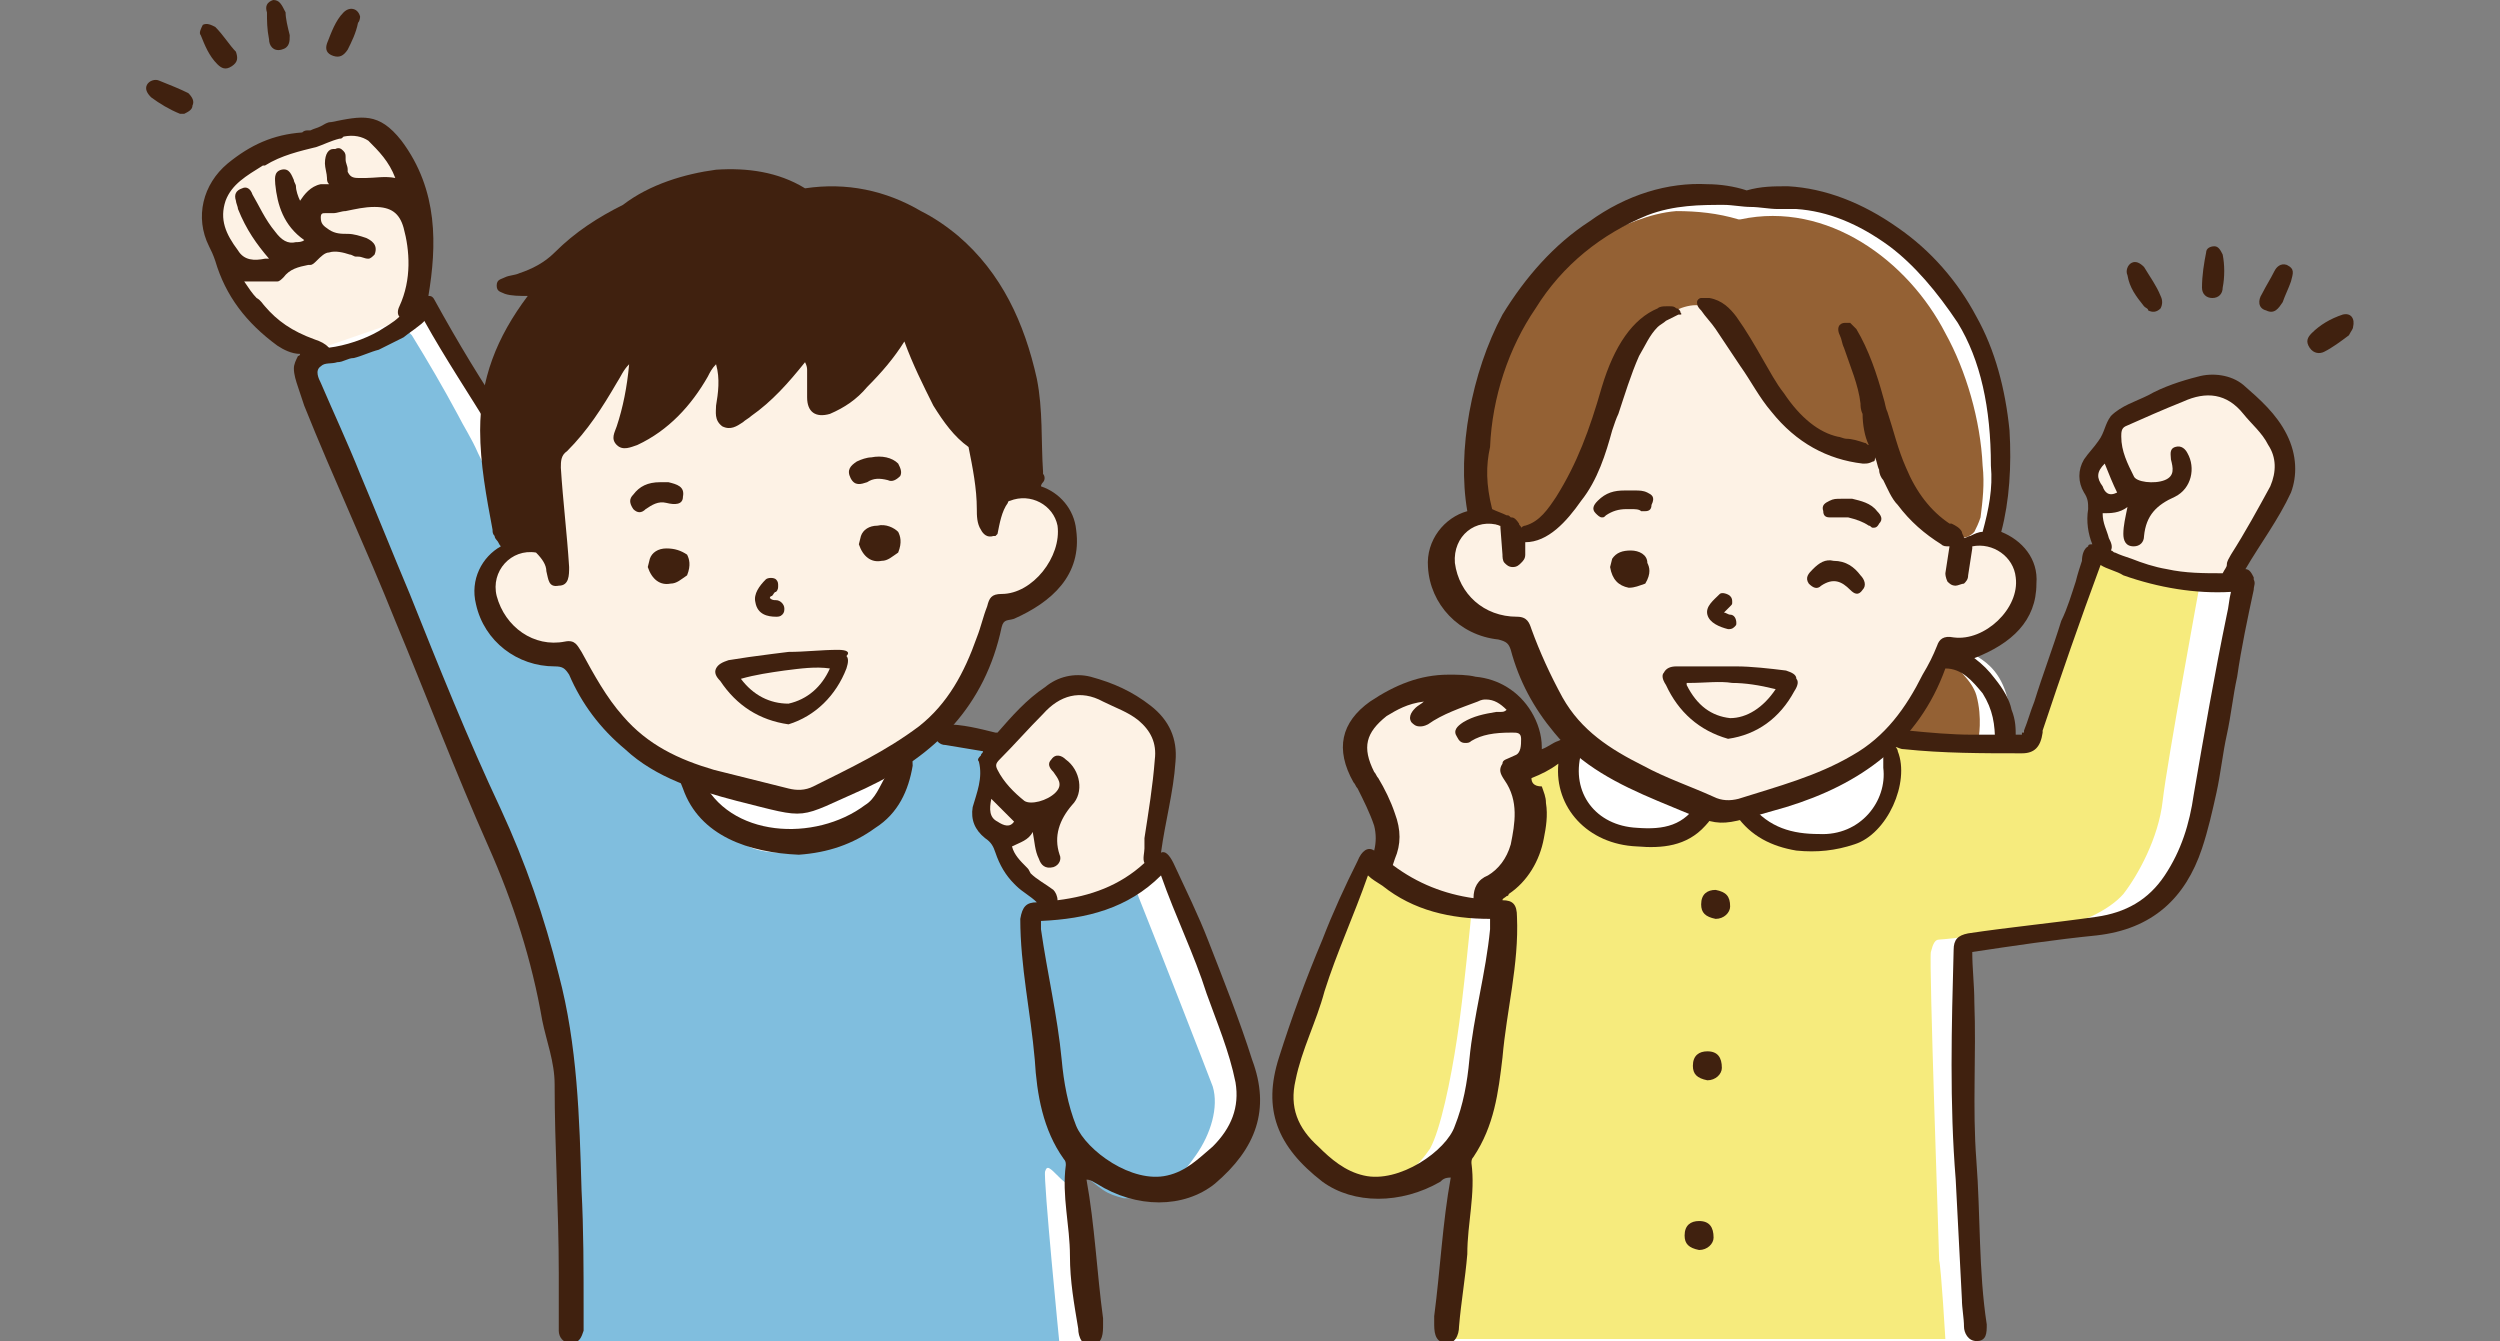 <?xml version="1.0" encoding="utf-8"?>
<!-- Generator: Adobe Illustrator 27.7.0, SVG Export Plug-In . SVG Version: 6.00 Build 0)  -->
<svg version="1.1" id="レイヤー_1" xmlns="http://www.w3.org/2000/svg" xmlns:xlink="http://www.w3.org/1999/xlink" x="0px"
	 y="0px" viewBox="0 0 120.8 64.8" style="enable-background:new 0 0 120.8 64.8;" xml:space="preserve">
<rect x="0" y="0" width="120.8" height="64.8" fill="#808080" stroke="none"/>
<style type="text/css">
	.st0{fill:#FDF2E5;}
	.st1{fill:#FFFFFF;}
	.st2{fill:#F6EB7D;}
	.st3{fill:#946134;}
	.st4{fill:#40210F;}
	.st5{fill:#80BEDE;}
</style>
<g id="レイヤー_1_00000056407636289287494440000003478080867894917535_">
</g>
<g id="レイヤー_1_00000134938348736773723340000007746121652519139220_">
</g>
<g id="勉強をする子ども">
</g>
<g id="文字">
	<g id="小学生_x3000_上半身_x3000_ガッツポーズ">
		<g id="女の子_00000173145820818414091860000010630236314223517847_">
			<path id="肌" class="st0" d="M84,9.4c-4.7-1.2-10.2,3.6-11.8,8c-0.8,1.8-1.1,6.1-0.6,7.6c0,0-1.2,0.3-1.5,0.9
				c-0.5,1-0.6,2.4,0.3,3.3c2.3,2.2,2.6,0.7,3.2,1.7c0.5,0.7,0.3,1,0.8,2.1c0.5,1,1.4,2.3,1.6,2.5c0.2,0.2,0.2,0.5,0,0.7
				c-0.2,0.3-1.6,1.1-1.8,0.8c-0.2-0.3,0.3-1-0.3-1.8c-1.5-2.2-4.7-2.8-7-1.1c-1.1,1-1.4,0.8-1.5,1.8c-0.1,0.9,0.3,1.3,0.8,2.3
				c0.5,1,0.8,1.2,0.7,2.1c-0.1,0.8,0,1.3-0.4,1.4c-0.5,0.1-0.4-0.1-0.7,0.5c-1.3,3.1-3.3,6.6-3.6,9.8c-0.1,0.9-0.2,1.7,0.2,2.5
				c0.4,0.8,0.5,1.3,1.4,1.9c0.9,0.6,1.1,1,2,1.1c1.8,0.5,3.4-0.8,4.5-1.4l0.1,1.2l-0.8,7.6h25.8l-0.5-7.7c0,0-0.5-10.9-0.2-11.3
				c0.3-0.4,0.7-0.5,1.2-0.5c3.2,0,9.3-0.2,10.3-5.2c0.2-1.4,2.2-12,2.2-12l-0.7-0.3c0,0,1.3-2.1,2-3.6c0.6-1.5,1.1-1.6,0.5-2.7
				c-0.6-1.2-2-3-2.9-3c-1,0-0.3-0.7-2,0.3c-1.7,1-3,1.1-3.3,1.9c-0.3,1.8-1.4,1.2-1.2,2.4c0.2,0.8,0.4,0.9,0.3,1.7
				c0,0.8,0.5,1,0.3,1.5c-0.1,0.5-0.3,0.1-0.5,0.7c-0.2,0.6-2.8,8.8-2.8,8.8l-1,0.1c0.1-3.8-3-3.9-2.3-4.6c0.5-0.3,1.3-0.1,2-0.7
				c1.6-1.7,1.5-3.8-0.5-4.6c0,0,0.5-2.2,0.5-2.3c0-0.2-0.3-4.1-0.9-6.2C93.6,11.7,89.7,9.1,84,9.4z"/>
			<path class="st1" d="M77.4,11.2c0,0,2.2-2,7-1.5c4.8,0.5,4.6,0.1,6.8,1.5c2.2,1.4,6.6,5.2,4.9,14.4l-1.3,0.5c0,0,2-9.2-4.1-11.9
				C84.5,11.5,78.2,10.9,77.4,11.2z"/>
			<path id="服_00000121258043429448157010000000213272116441101500_" class="st1" d="M94.9,31.3c0.7,0.6,2.4,0.8,2.3,4.6l1-0.1
				l2.8-8.8l6,1.2l1.5-0.1c0,0-2,10.6-2.2,12c-1,4.9-7.1,5.1-10.3,5.2c-0.5,0-0.9,0-1.2,0.5c-0.3,0.4,0.2,11.3,0.2,11.3l0.5,7.7
				H69.6l0.8-7.6l-0.1-1.2c-1.1,0.5-2.7,1.8-4.5,1.4c-0.8-0.1-1-0.5-2-1.1c-0.9-0.6-1-1-1.4-1.9c-0.4-0.8-0.3-1.6-0.2-2.5
				c0.3-3.2,2.3-6.7,3.6-9.8c0.2-0.6,0.2-0.4,0.7-0.5c0.2,0,3.8,3.1,5.8,1.8c1.8-1.2,1.9-6.7,2-6.6c0.2,0.3,1.5-0.5,1.8-0.8l4.3,2
				c0,0,2.4,1.2,3.2,1.1s7.4-2,8.3-3.7C92.5,33.8,94.5,31.1,94.9,31.3z"/>
			<path class="st2" d="M70.2,43.8c0,0-0.3-0.1-0.8-0.2c-1-0.4-2-0.9-2.8-1.6c-0.1-0.1-0.3-0.1-0.4-0.1c-0.1,0-0.3,0-0.4,0.1
				c-0.1,0-0.2,0.1-0.3,0.2c-0.7,1.5-1.4,3-1.9,4.6c-0.2,0.3-0.3,0.6-0.5,0.9c-0.2,0.7-0.4,1.2-0.5,1.5c-0.4,1.1-1,2.5-0.9,3.4
				c0.1,0.9-0.3,1,0.3,2c0.6,0.9,1,1.7,2,2.3c0.9,0.6,1.6,0.7,2.8,0.3c1.1-0.4,1.7-0.8,2.3-1.7c0.5-0.9,1-3.3,1.3-5.3
				c0.3-1.9,0.7-6.1,0.7-6.1L70.2,43.8z"/>
			<path class="st2" d="M105.9,28.1c-0.1-0.1-0.2-0.2-0.4-0.2c-0.8,0-1.5-0.2-2.2-0.4c-0.7-0.2-1.4-0.6-2.1-0.5
				c-0.2,0-0.3,0.1-0.4,0.3c0,0-0.1,0.1-0.1,0.2c-0.2,0.6-0.3,1.3-0.5,1.9c0,0.1-0.1,0.2-0.1,0.3c-0.3,0.9-0.6,1.8-0.8,2.7
				c-0.3,0.9-0.5,1.8-1,2.7c-0.1,0.3-0.2,0.6-0.4,0.8c-0.6,0.1-1.2,0.1-1.7,0.1c-0.1,0-0.1,0-0.2,0l-4.8-0.2
				c0.1,0.3,0.2,0.7,0.2,1.1c0.1,0.6,0,1.1-0.2,1.7c-0.2,0.6-0.4,1.1-0.9,1.6c-0.2,0.2-0.4,0.3-0.7,0.4c-0.2,0.1-0.5,0.1-0.7,0.2
				c-0.4,0.1-0.7,0.2-1.1,0.2c-0.4,0-0.8-0.2-1.2-0.3c-0.7-0.2-1.3-0.5-1.9-1c-0.3-0.2-0.5-0.5-0.8-0.6c-0.4-0.1-0.8,0-1.2,0
				c-0.3,0-0.5,0.3-0.5,0.5c-0.5,0.7-1.3,1.2-2.3,1.3c-0.1,0-0.1,0-0.2,0c-0.3,0-0.7,0-1.2-0.1C77,40.4,77,40,76.4,39.4
				s-0.7-1-0.7-1.6c0-0.6,0.2-1.5,0.2-1.5l-0.4-0.1c-0.1,0-2.5,1.3-2.5,1.3s0.3,0.8,0.4,1.9c0.1,1-0.1,2-0.7,2.7
				c-0.6,0.7-1.2,1-1.2,1.3c0,0.3,0.2,0.3,0.5,0.4c0.3,0.2,0.5-0.1,0.5,0.5c0,0.7-0.5,4.2-0.5,4.7c0,0.5-0.2,2.9-0.6,4.4
				c-0.5,1.5-0.6,1.8-0.9,2.2c-0.3,0.5-0.2,0.7-0.3,1c0,0.3-0.3,6.1-0.4,6.7c-0.1,0.5-0.2,1.4-0.2,1.4h24.4c0,0-0.2-3.4-0.3-3.8
				c0-0.4-0.5-14.5-0.4-14.9c0.1-0.4,0.2-0.6,0.4-0.6c0.3,0,4.3-0.5,5.5-0.6c1.2-0.1,2.7-0.8,3.4-1.6c0.7-0.9,1.7-2.7,1.9-4.5
				c0.2-1.8,1.8-10.5,1.8-10.5S106.4,28.2,105.9,28.1z"/>
			<path class="st3" d="M95.5,33.6c-0.2-0.7-1-1.4-1.5-1.8c-0.1,0.2-0.2,0.4-0.3,0.5c-0.3,0.5-0.6,1-0.9,1.4
				c-0.5,0.7-0.9,1.5-1.5,2.2c0,0,0,0.1,0,0.1l4.3-0.3C95.6,35.7,95.8,34.7,95.5,33.6z"/>
			<g>
				<path class="st3" d="M95.8,22.5c-0.1-2.2-0.8-4.6-1.8-6.4c-1.8-3.5-5.7-6.4-9.9-5.5c0,0,0,0,0,0c0,0,0,0-0.1,0
					c-1-0.3-2-0.4-3-0.4c-1.3,0.1-2.6,0.7-3.8,1.3c-0.1,0-0.1,0.1-0.2,0.2c-1.4,0.7-2.4,1.8-3.3,3.1c-1,1.6-1.8,3.3-2.2,5.1
					c-0.1,0.3-0.1,0.6-0.2,0.9c0,0.1,0,0.2,0,0.3c-0.1,0.1-0.1,0.2-0.1,0.3c0.1,1.1,0.1,2.2,0.2,3.3c0,0.2,0.1,0.4,0.3,0.4
					c0.4,0.1,0.7,0.3,1,0.4c0.2,0.1,0.3,0.3,0.5,0.3c0.4,0.1,0.8-0.2,1.1-0.4c0.7-0.5,1.3-1.2,1.6-2c0.8-1.7,1.2-3.6,1.9-5.4
					c0.3-0.6,0.6-1.2,1.1-1.6c0.4-0.3,0.8-0.6,1.3-0.8c0-0.1,0.1-0.1,0.1-0.2c0.5-0.4,1.4-0.8,2-0.6c0.7,0.2,1.3,1,1.7,1.6
					c1.1,1.6,2,3.5,3.6,4.6c0.8,0.3,1.6,0.8,2.4,0.8c0.5,0,0.9-0.3,1.3,0.3c0.4,0.7,0.3,1.5,0.9,2.2c0.5,0.6,2.3,2.4,3.2,1.4
					c0.1-0.2,0.2-0.4,0.3-0.7C95.8,24.2,95.9,23.4,95.8,22.5z"/>
			</g>
			<g id="アウトライン_00000176024942098281005430000009808499254667727283_">
				<g>
					<path class="st4" d="M82.4,39.9c0.2-0.2,0.4-0.5,0.5-0.8c0-0.2,0.1-0.5-0.2-0.6c-0.3-0.1-0.4,0-0.6,0.2c-0.7,1.2-1.7,1.4-3,1.3
						c-2-0.1-3.2-1.7-2.7-3.6c0-0.1,0-0.1,0.1-0.2c0.1-0.4,0.3-0.8-0.2-0.9c-0.4-0.1-0.5,0.1-0.6,0.4c-0.1,0-0.2,0-0.4,0.1
						c-0.3,0.1-0.5,0.3-0.8,0.4c0,0,0,0,0-0.1c0-0.6-0.2-1.2-0.5-1.7c-0.6-1-1.6-1.6-2.7-1.7c-0.4-0.1-0.9-0.1-1.3-0.1
						c-1.4,0-2.6,0.5-3.8,1.3c-1.4,1-1.7,2.3-0.8,3.9c0.1,0.1,0.1,0.2,0.2,0.3c0.3,0.6,0.6,1.2,0.8,1.8c0.1,0.4,0.1,0.8,0,1.2
						c-0.3-0.2-0.6,0-0.8,0.5c-0.6,1.2-1.2,2.5-1.7,3.8c-0.8,1.9-1.5,3.8-2.1,5.7c-0.8,2.5-0.1,4.3,2.1,6c1.5,1.1,3.8,1.1,5.7,0
						c0.1-0.1,0.2-0.2,0.5-0.2c-0.4,2.2-0.5,4.4-0.8,6.7c0,0.1,0,0.2,0,0.3c0,0.4,0,0.9,0.5,1c0.5,0.1,0.7-0.4,0.7-0.8
						c0.1-1.2,0.3-2.3,0.4-3.5c0-1.5,0.4-2.9,0.2-4.4c0-0.1,0-0.2,0.1-0.3c1-1.5,1.2-3.1,1.4-4.8c0.2-2.3,0.8-4.5,0.7-6.8
						c0-0.6-0.2-0.8-0.7-0.8c0-0.1,0.1-0.1,0.2-0.2c0,0,0.1,0,0.1-0.1c0.9-0.6,1.5-1.6,1.7-2.7c0.1-0.5,0.2-1.1,0.1-1.7
						c0-0.3-0.1-0.5-0.2-0.8C74.1,38,74,37.8,74,37.6c0.5-0.2,0.9-0.4,1.3-0.7c-0.2,2.1,1.4,3.9,3.8,4C80.3,41,81.5,40.9,82.4,39.9z
						 M72,44.9c-0.2,2.1-0.8,4.2-1,6.3c-0.1,1.1-0.3,2.2-0.7,3.2c-0.4,1.2-2.7,2.8-4.4,2.4c-0.9-0.2-1.6-0.8-2.2-1.4
						c-1-0.9-1.4-1.9-1.1-3.2c0.3-1.5,1-2.8,1.4-4.3c0.6-1.9,1.4-3.6,2.1-5.6c0.2,0.2,0.4,0.3,0.7,0.5c0,0,0,0,0,0
						c1.5,1.2,3.3,1.6,5.2,1.6C72,44.6,72,44.8,72,44.9z M72.7,37.7c0.7,1,0.5,2.1,0.3,3.1c-0.2,0.7-0.6,1.2-1.1,1.5
						c-0.5,0.2-0.7,0.6-0.7,1.1c-1.4-0.2-2.7-0.7-3.9-1.6l0.1-0.3c0.3-0.7,0.3-1.4,0-2.2c-0.2-0.6-0.5-1.2-0.8-1.7
						c-0.1-0.1-0.1-0.2-0.2-0.3c-0.6-1.2-0.4-1.9,0.6-2.7c0.5-0.3,1-0.6,1.8-0.7c0,0,0,0,0,0c-0.1,0.1-0.3,0.2-0.4,0.3
						c-0.1,0.1-0.4,0.4-0.2,0.7c0.1,0.1,0.2,0.2,0.4,0.2c0.1,0,0.2,0,0.4-0.1c0.7-0.5,1.6-0.8,2.4-1.1c0.2-0.1,0.3-0.1,0.4-0.1
						c0.4,0,0.7,0.2,1,0.5c-0.1,0.1-0.2,0.1-0.3,0.1l-0.1,0c0,0,0,0-0.1,0c-0.6,0.1-1.1,0.2-1.6,0.5c-0.3,0.2-0.5,0.4-0.3,0.7
						c0.1,0.2,0.2,0.3,0.4,0.3c0.1,0,0.2,0,0.3-0.1c0.5-0.3,1.1-0.4,1.9-0.4l0.1,0c0.2,0,0.4,0,0.4,0.3v0c0,0.3,0,0.7-0.3,0.8
						c-0.4,0.2-0.6,0.2-0.6,0.4C72.4,37.2,72.5,37.4,72.7,37.7z"/>
					<path class="st4" d="M110.5,21c-0.5-1-1.3-1.7-2.1-2.4c-0.6-0.5-1.5-0.6-2.2-0.4c-0.8,0.2-1.7,0.5-2.4,0.9
						c-0.6,0.3-1.3,0.5-1.8,1c-0.3,0.4-0.3,0.8-0.6,1.2c-0.2,0.3-0.5,0.6-0.7,0.9c-0.3,0.5-0.3,1.1,0,1.6c0.2,0.3,0.2,0.5,0.2,0.8
						c-0.1,0.6,0,1.2,0.2,1.7c0,0,0,0,0,0c-0.1,0-0.2,0-0.2,0.1c-0.2,0.1-0.3,0.4-0.3,0.7c-0.1,0.3-0.2,0.6-0.3,1
						c-0.2,0.6-0.4,1.3-0.7,1.9c-0.4,1.3-0.9,2.6-1.3,3.9c-0.2,0.5-0.3,0.9-0.5,1.4c0,0,0,0,0,0.1c0,0-0.1,0-0.1,0c0,0,0,0.1,0,0.1
						c-0.8,0-1.6,0-2.4,0c-1,0-2.1-0.1-3.1-0.2c-0.3,0-0.7-0.1-0.8,0.4c0,0.2,0,0.3,0.1,0.4c0,0-0.1,0-0.2,0c-0.2,0-0.3,0.2-0.3,0.4
						c0,0.3,0,0.5,0,0.6c0.2,1.6-1.1,3.3-3.1,3.2c-1.3,0-2.4-0.3-3.3-1.4c-0.2-0.2-0.4-0.4-0.7-0.2c-0.3,0.2-0.2,0.5,0,0.7
						c0.7,1,1.7,1.5,2.9,1.7c1,0.1,1.9,0,2.8-0.3c1.6-0.5,2.7-3,2.1-4.5c0-0.1-0.1-0.2-0.1-0.2c0.1,0,0.2,0.1,0.4,0.1
						c1.9,0.2,3.8,0.2,5.7,0.2c0.6,0,0.9-0.3,1-1c0,0,0,0,0-0.1c0,0,0,0,0,0c0.9-2.7,1.8-5.3,2.8-8c0.3,0.2,0.8,0.3,1.1,0.5
						c1.7,0.6,3.5,0.9,5.2,0.8c-0.1,0.4-0.1,0.7-0.2,1.1c0,0,0,0,0,0c-0.6,2.9-1.1,5.8-1.6,8.7c-0.2,1.4-0.6,2.7-1.4,3.9
						c-0.8,1.2-1.9,1.8-3.3,2c-2.1,0.3-4.2,0.5-6.2,0.8c-0.5,0.1-0.7,0.3-0.7,0.8c-0.1,3.7-0.2,7.4,0.1,11.1
						c0.1,1.9,0.2,3.9,0.3,5.8c0,0.4,0.1,0.9,0.1,1.3c0,0.3,0.2,0.7,0.6,0.7c0.5,0,0.5-0.4,0.5-0.8c-0.4-2.6-0.3-5.3-0.5-7.9
						c-0.2-2.6,0-5.1-0.1-7.7c0-0.8-0.1-1.6-0.1-2.4c2-0.3,4-0.6,6-0.8c2.7-0.3,4.3-1.8,5.1-4.2c0.3-0.9,0.5-1.8,0.7-2.7
						c0.2-0.9,0.3-1.9,0.5-2.8c0.2-0.9,0.3-1.9,0.5-2.8c0.2-1.4,0.5-2.8,0.8-4.2c0-0.2,0.1-0.3,0-0.5c0,0,0,0,0-0.1
						c-0.1-0.2-0.2-0.4-0.4-0.4c0.7-1.2,1.6-2.4,2.2-3.7C111,23,111,22,110.5,21z M101.7,22.4c0.2,0.5,0.4,1,0.6,1.4
						c-0.4,0.2-0.6,0-0.7-0.3C101.3,23.1,101.3,22.8,101.7,22.4z M109.7,23.5c-0.6,1.1-1.2,2.2-1.9,3.3c-0.1,0.2-0.2,0.3-0.2,0.5
						c0,0.1-0.1,0.2-0.2,0.4c-0.9,0-1.8,0-2.7-0.2c-0.6-0.1-1.2-0.3-1.7-0.5c-0.3-0.1-0.6-0.2-0.8-0.3c-0.1,0-0.1-0.1-0.2-0.1
						c0.1-0.2,0-0.4-0.1-0.6c-0.1-0.4-0.3-0.7-0.3-1.2c0.4,0,0.8,0,1.2-0.3c-0.1,0.5-0.2,0.9-0.2,1.3c0,0.3,0.1,0.6,0.5,0.6
						c0.3,0,0.5-0.2,0.5-0.5c0.1-1,0.6-1.5,1.5-1.9c0.8-0.4,1-1.4,0.6-2.1c-0.1-0.2-0.3-0.4-0.6-0.3c-0.3,0.1-0.2,0.4-0.2,0.6
						c0.1,0.4,0.2,0.8-0.3,1c-0.5,0.2-1.4,0.1-1.5-0.2c-0.3-0.6-0.6-1.2-0.6-1.9c0-0.2,0-0.4,0.2-0.5c0.9-0.4,1.8-0.8,2.8-1.2
						c1.1-0.5,2.1-0.4,2.9,0.6c0.4,0.5,0.9,0.9,1.2,1.5C110,22.1,110,22.8,109.7,23.5z"/>
					<path class="st4" d="M82.9,43L82.9,43c-0.4,0-0.7,0.2-0.7,0.7c0,0.4,0.2,0.6,0.7,0.7l0,0h0c0.4,0,0.7-0.3,0.7-0.6
						C83.6,43.3,83.4,43.1,82.9,43z"/>
					<path class="st4" d="M82.5,50.8L82.5,50.8c-0.4,0-0.7,0.2-0.7,0.7c0,0.4,0.2,0.6,0.7,0.7h0h0c0.4,0,0.7-0.3,0.7-0.6
						C83.2,51.1,83,50.8,82.5,50.8z"/>
					<path class="st4" d="M82.1,59L82.1,59c-0.4,0-0.7,0.2-0.7,0.7c0,0.4,0.2,0.6,0.7,0.7l0,0h0c0.4,0,0.7-0.3,0.7-0.6
						C82.8,59.3,82.6,59,82.1,59z"/>
				</g>
				<path class="st4" d="M86.3,32.4c-0.8-0.1-1.7-0.2-2.4-0.2l-0.8,0c-0.9,0-1.5,0-2.1,0c-0.3,0-0.5,0.1-0.6,0.3
					c-0.1,0.1-0.1,0.3,0.1,0.6c0.6,1.3,1.6,2.2,3,2.6l0,0l0,0c1.4-0.2,2.5-1,3.2-2.3c0.2-0.3,0.2-0.5,0.1-0.6
					C86.8,32.6,86.6,32.5,86.3,32.4z M85.8,33.3c-0.6,0.9-1.4,1.4-2.2,1.4c-0.9-0.1-1.6-0.6-2.1-1.6l0-0.1l0.1,0
					c0.8,0,1.5-0.1,2.1,0l0,0C84.3,33,85,33.1,85.8,33.3L85.8,33.3L85.8,33.3z"/>
				<path class="st4" d="M83.5,30.4c0.1,0,0.2,0,0.3-0.1c0.1-0.1,0.1-0.1,0.1-0.2c0-0.2-0.1-0.4-0.3-0.4c0,0,0,0,0,0
					c-0.1,0-0.2-0.1-0.3-0.1c0,0,0,0,0,0c0,0,0.1-0.1,0.1-0.1c0.1-0.1,0.1-0.1,0.2-0.2c0.1-0.1,0.1-0.1,0.1-0.2c0-0.1,0-0.2-0.1-0.3
					c-0.1-0.1-0.4-0.2-0.5-0.1c-0.3,0.3-0.7,0.6-0.6,1C82.6,30.1,83.1,30.3,83.5,30.4z"/>
				<path class="st4" d="M78.8,26.6c-0.4,0-0.7,0.1-0.9,0.4l0,0l-0.1,0.4l0,0c0.1,0.6,0.4,0.9,0.9,1l0,0c0.3,0,0.5-0.1,0.8-0.2l0,0
					l0,0c0.3-0.5,0.2-0.8,0.1-1C79.6,26.8,79.2,26.6,78.8,26.6z"/>
				<path class="st4" d="M88.6,27.1c-0.4-0.1-0.7,0.1-1,0.4c-0.2,0.2-0.4,0.4-0.2,0.7c0.2,0.2,0.4,0.3,0.6,0.1
					c0.6-0.4,1-0.2,1.4,0.2c0.2,0.2,0.4,0.3,0.6,0c0.2-0.2,0.1-0.5-0.1-0.7C89.6,27.4,89.2,27.1,88.6,27.1z"/>
				<path class="st4" d="M79.6,23.8c-0.2-0.1-0.4-0.1-0.6-0.1c-0.1,0-0.3,0-0.4,0l-0.1,0c-0.5,0-0.9,0.1-1.3,0.5
					c-0.2,0.2-0.3,0.4-0.1,0.6c0.1,0.1,0.2,0.2,0.3,0.2c0,0,0,0,0,0c0.1,0,0.1,0,0.2-0.1c0.3-0.2,0.6-0.3,1-0.3c0.1,0,0.2,0,0.2,0
					c0.2,0,0.4,0,0.5,0.1c0,0,0.1,0,0.1,0c0,0,0,0,0.1,0c0.2,0,0.3-0.1,0.3-0.3C80,24,79.8,23.9,79.6,23.8z"/>
				<path class="st4" d="M89.5,24.1l-0.1,0c-0.2,0-0.3,0-0.4,0c-0.3,0-0.4,0-0.6,0.1c-0.2,0.1-0.4,0.2-0.3,0.5
					c0,0.2,0.1,0.3,0.3,0.3c0,0,0,0,0.1,0c0,0,0.1,0,0.1,0c0.2,0,0.4,0,0.5,0c0.1,0,0.2,0,0.2,0c0.4,0.1,0.7,0.2,1,0.4
					c0.1,0,0.1,0.1,0.2,0.1c0,0,0,0,0,0c0.1,0,0.2,0,0.3-0.2c0.2-0.2,0.1-0.4-0.1-0.6C90.4,24.3,89.9,24.2,89.5,24.1z"/>
				<path class="st4" d="M98.4,28.2c0.1-1.2-0.7-2.1-1.7-2.5c0.4-1.5,0.5-3.2,0.4-4.9c-0.2-2-0.7-3.9-1.6-5.5
					c-0.9-1.7-2.2-3.2-3.8-4.3c-1.7-1.2-3.5-1.9-5.3-2c-0.7,0-1.3,0-2,0.2c-0.6-0.2-1.3-0.3-1.9-0.3c-1.9-0.1-3.9,0.5-5.7,1.8
					c-1.7,1.1-3.1,2.7-4.2,4.5c-1.5,2.8-2.2,6.6-1.7,9.5c-1.1,0.3-2,1.4-1.9,2.7c0.1,1.8,1.5,3.3,3.4,3.5c0.4,0.1,0.5,0.2,0.6,0.5
					c0.4,1.5,1.1,2.8,2.1,4c1.3,1.6,3.1,2.5,5,3.3c3.4,1.4,2.6,1.3,6.2,0.3c3.6-1.1,6.4-3.1,7.7-6.7c0.8,0,1.3,0.6,1.8,1.2
					c0.5,0.8,0.6,1.5,0.6,2.4c0,0,0,0,0,0.1c0.3,0,0.7,0,1,0c0,0,0,0,0,0c0-0.1,0-0.1,0-0.2c0-0.1,0-0.2,0-0.2c0-0.4,0-0.8-0.2-1.3
					c-0.1-0.5-0.4-1-0.8-1.5c-0.3-0.4-0.6-0.7-1-1C97.2,31.1,98.4,30,98.4,28.2z M94.4,30.8c-0.5-0.1-0.7,0.1-0.8,0.4
					c-0.2,0.5-0.4,0.9-0.7,1.4c-0.8,1.6-1.8,3-3.4,3.9c-1.7,1-3.6,1.5-5.5,2.1c-0.4,0.1-0.8,0.1-1.2-0.1c-1.1-0.5-2.3-0.9-3.4-1.5
					c-1.6-0.8-3-1.7-3.9-3.3c-0.6-1.1-1.1-2.2-1.5-3.3c-0.1-0.3-0.2-0.6-0.7-0.6c-1.6,0-2.8-1.1-3-2.6c-0.1-1.3,1-2.2,2.2-1.8
					c0,0,0,0.1,0,0.1l0.1,1.3c0,0.1,0,0.3,0.1,0.4c0.1,0.1,0.2,0.2,0.4,0.2l0,0l0,0c0.2,0,0.3-0.1,0.4-0.2c0.1-0.1,0.2-0.2,0.2-0.4
					l0-0.6c1.1,0,2-1,2.7-2c0.8-1,1.2-2.3,1.5-3.4c0.1-0.3,0.2-0.6,0.3-0.8l0,0c0.3-0.9,0.6-1.9,1-2.8c0.3-0.5,0.5-1,0.9-1.4
					c0.1-0.1,0.3-0.2,0.4-0.3c0.2-0.1,0.4-0.2,0.6-0.3c0,0,0,0,0.1,0l0,0c0.1,0,0-0.1,0-0.1c0,0,0,0,0,0c0-0.1-0.1-0.2-0.2-0.2l0,0
					c-0.1-0.1-0.2-0.1-0.3-0.1c-0.1,0-0.1,0-0.2,0c-0.1,0-0.3,0-0.4,0.1c-1.2,0.5-2.1,1.8-2.7,3.8c-0.6,2.1-1.2,3.7-2.2,5.3
					c-0.4,0.6-0.8,1.2-1.5,1.4c-0.1,0-0.2,0.1-0.2,0.1c0-0.1-0.1-0.1-0.1-0.2C73.2,25,73.1,25,73,25c-0.1-0.1-0.1-0.1-0.2-0.1
					c-0.2-0.1-0.5-0.2-0.7-0.3c-0.3-1.2-0.3-2.1-0.1-3c0.1-2.4,0.9-4.8,2.2-6.7c1.3-2.1,3.2-3.6,5.4-4.5c1.3-0.5,2.6-0.5,3.7-0.5
					c0.4,0,0.9,0.1,1.3,0.1c0.4,0,0.9,0.1,1.3,0.1c0.1,0,0.3,0,0.4,0c0.2,0,0.3,0,0.5,0c1.5,0.1,3,0.7,4.5,1.8
					c1.2,0.9,2.3,2.2,3.3,3.7c1.1,1.8,1.6,4.1,1.6,6.9c0.1,1.1-0.1,2.1-0.4,3.2c-0.2,0-0.4,0.1-0.6,0.2c-0.1,0-0.2,0.1-0.3,0.1
					c0-0.1-0.1-0.2-0.1-0.3c-0.1-0.2-0.3-0.3-0.5-0.4l-0.1,0c-0.9-0.6-1.6-1.5-2.1-2.7c-0.4-0.9-0.6-1.8-0.9-2.7
					c-0.1-0.2-0.1-0.4-0.2-0.7c-0.3-1.1-0.7-2.3-1.3-3.3c-0.1-0.1-0.2-0.2-0.3-0.3c-0.1,0-0.1,0-0.2,0c-0.1,0-0.2,0-0.3,0.1
					c-0.1,0.1-0.1,0.3,0,0.5c0.1,0.2,0.1,0.4,0.2,0.6l0,0c0.3,0.9,0.7,1.8,0.8,2.7c0,0.1,0,0.3,0.1,0.5c0,0.5,0.1,1.1,0.3,1.5
					c-0.1,0-0.1-0.1-0.2-0.1c-0.3-0.1-0.6-0.2-0.9-0.2c-0.1,0-0.3-0.1-0.4-0.1c-0.9-0.2-1.8-0.9-2.6-2.1c-0.4-0.5-0.7-1.1-1-1.6
					c-0.4-0.7-0.8-1.4-1.3-2.1c-0.3-0.4-0.7-0.8-1.3-0.9c0,0-0.1,0-0.1,0c-0.1,0-0.2,0-0.3,0c-0.1,0-0.2,0.1-0.2,0.2
					c0,0.2,0.1,0.3,0.2,0.4c0.2,0.3,0.5,0.6,0.7,0.9c0.4,0.6,0.8,1.2,1.2,1.8c0.5,0.7,0.9,1.5,1.5,2.2c1.2,1.5,2.7,2.3,4.4,2.5
					c0,0,0.1,0,0.1,0c0.1,0,0.2,0,0.4-0.1c0.1,0,0.1-0.1,0.1-0.2c0.1,0.2,0.1,0.4,0.2,0.6c0,0.2,0.1,0.4,0.2,0.5
					c0.2,0.4,0.4,0.9,0.7,1.2c0.6,0.8,1.3,1.4,2.1,1.9c0.1,0.1,0.2,0.1,0.4,0.1c0,0,0,0,0,0l-0.2,1.3c0,0.2,0.1,0.4,0.1,0.4
					c0.1,0.1,0.2,0.2,0.4,0.2l0,0c0.1,0,0.3-0.1,0.4-0.1c0.1-0.1,0.2-0.2,0.2-0.4l0.2-1.3c0,0,0-0.1,0-0.1c1-0.2,2,0.5,2.1,1.5
					C97.6,29.4,95.9,31,94.4,30.8z"/>
				<g>
					<path class="st4" d="M104.4,14.3c-0.2-0.5-0.5-0.9-0.8-1.4c-0.2-0.2-0.4-0.3-0.6-0.2c-0.2,0.1-0.3,0.4-0.2,0.6
						c0.1,0.6,0.4,1,0.8,1.5c0.1,0.1,0.2,0.1,0.2,0.2c0.2,0.1,0.4,0.1,0.6-0.1C104.5,14.7,104.5,14.5,104.4,14.3z"/>
					<path class="st4" d="M113.7,15.8c0.1-0.4-0.1-0.7-0.5-0.6c-0.6,0.2-1.1,0.5-1.5,0.9c-0.2,0.2-0.3,0.4-0.1,0.7
						c0.2,0.3,0.5,0.3,0.7,0.2c0.4-0.2,0.8-0.5,1.2-0.8C113.6,16,113.7,15.9,113.7,15.8z"/>
					<path class="st4" d="M107.4,12.3c-0.1-0.2-0.2-0.4-0.4-0.4c-0.2,0-0.4,0.1-0.4,0.3c-0.1,0.5-0.2,1.1-0.2,1.7
						c0,0.3,0.2,0.5,0.5,0.5c0.3,0,0.5-0.2,0.5-0.5C107.5,13.4,107.5,12.8,107.4,12.3z"/>
					<path class="st4" d="M110.7,13.6c0.1-0.4,0.2-0.6-0.2-0.8c-0.3-0.1-0.5,0.1-0.6,0.3c-0.2,0.4-0.4,0.7-0.6,1.1
						c-0.2,0.3-0.2,0.7,0.2,0.8c0.4,0.2,0.6-0.1,0.8-0.4C110.4,14.3,110.6,13.9,110.7,13.6z"/>
				</g>
			</g>
		</g>
		<g id="男の子">
			<path id="肌_00000146457726203841229870000006331600923993419908_" class="st0" d="M60.2,52.5c-1-4.3-2.7-7.8-4.1-10.9
				c0,0,0,0-0.1,0.1c-0.1-0.4-0.1-0.9,0-1.3c0.2-1.1,0.3-2.3,0.4-3.4c-0.1-0.7-0.2-1.4-0.4-2c-1.3-0.8-2.7-1.6-4.2-1.8
				c-1.4,0.3-2.3,1.5-3.4,2.5c-0.9-0.3-2.3-0.4-3-0.9c0,0,0.3-0.1,1.2-1.6c0.9-1.5,0.7-2.8,1.2-3.4c0.5-0.6,1.1-0.5,1.8-0.9
				c1.5-0.6,2.3-2.3,1.5-3.9c-0.6-0.9-0.4-1.3-1.4-1.4c-1-0.1-2.2,0.4-2.2,0.4l-0.4-3l-3.6-6.3L29.5,17l-3.2,4.4
				c-0.6,0.4-1.1,0.9-1.7,1.3c-0.4-0.9-0.9-1.9-1.3-2.8c-0.9-1.6-2.1-3.1-2.8-4.9c-1.1-0.3-0.8-1.2-0.5-1.9c0.5-2.1,0.2-5.1-1.8-6.3
				c-0.8-0.9-2-0.4-3-0.2c-1.4,0.4-2.8,0.8-3.9,1.8c-0.5,0.5-1,1.1-1.1,1.9c0.4,1.1,0.8,2.3,1.2,3.4c0.5,0.8,1,1.7,1.8,2.2
				c0.4,0.3,1.6,0.6,1.8,1.2c-0.5,0.7-0.3,1.1,0,1.8c0.7,2,1.4,3.5,2.4,5.4c1.5,4.1,2.3,5.5,3.9,9.5c0.8,2,1.9,3.8,2.7,5.9
				c0.8,2.4,1.8,3.6,2.3,6.1c0.6,4.3,1.5,7.9,1.4,12.2c0,0.3,0,6.6,0,7h25L52,58.1c-0.1-1-0.6-2.7,1.3-1.2c0.5,0.4,2,0.5,3.1,0.5
				c1.1-0.1,2.5-1.3,3.1-1.9C60,54.9,60.4,54.1,60.2,52.5z"/>
			<path id="服" class="st1" d="M60.2,52.5c-1-4.3-2.7-7.8-4.1-10.9c0,0,0,0-0.1,0.1c-0.1-0.2-2.6,2.3-4.9,2.1
				c-4.2,0.4-5.3-8.8-5.7-9.1c0,0-1.7,1.8-7.1,4c-6.6-1.5-8.5-3-10.8-7.1c-1.6-0.2-3.7-0.8-4-2.9c-0.1-0.5,0.1-1.5,1.3-2.8
				c0.3-1.5-0.1-3.2-0.2-3.1c-0.4-0.9-0.9-1.9-1.3-2.8c-0.9-1.6-2.8-4.9-2.8-4.9L15,17c0,0-0.3,1.1,0,1.8c0.7,2,1.4,3.5,2.4,5.4
				c1.5,4.1,2.3,5.5,3.9,9.5c0.8,2,1.9,3.8,2.7,5.9c0.8,2.4,1.8,3.6,2.3,6.1c0.6,4.3,1.5,7.9,1.4,12.2c0,0.3,0,6.6,0,7h25L52,58.1
				c-0.1-1-0.6-2.7,1.3-1.2c0.5,0.4,2,0.5,3.1,0.5c1.1-0.1,2.5-1.3,3.1-1.9C60,54.9,60.4,54.1,60.2,52.5z"/>
			<path class="st5" d="M14.8,17.4c0,0,0.1,0,0.1,0c1.5-0.2,2.9-0.8,4.3-1.5c0.2-0.1,0.5-0.1,0.6,0.2c0,0,0.1,0.1,0.1,0.1
				c0.8,1.3,1.5,2.5,2.2,3.8c0.3,0.6,0.7,1.2,1,1.9c0.3,0.6,0.6,1.3,1,1.8c0.3,0.3,0,0.7-0.2,0.8c0.2,0.5,0.5,0.9,0.8,1.4
				c0.1,0.2,0.3,0.2,0.4,0.2c0,0.1-0.1,0.3-0.2,0.4c-0.3,0.2-0.5,0.4-0.7,0.6c-1.2,0.9-0.8,2.8,0.3,3.8c0.9,0.8,2.2,1.2,3.5,1.1
				c1.2,2.1,2.6,4.2,4.8,5.3c0.1,0.1,0.2,0.1,0.2,0.2c0.1,0,0.1,0.1,0.1,0.2c0.8,1.4,1.9,2.7,3.3,3.3c0.6,0.2,1.1,0.2,1.5,0.2
				c0.4,0,0.8,0,1.3-0.1c0.7-0.2,1.4-0.4,2-0.8c1-0.6,1.9-1.8,2.2-3c-0.1-0.2-0.1-0.4,0.1-0.6c0.4-0.4,1-1.1,1.6-1.1
				c0.3,0,0.7,0.1,1,0.2c0.3,0,0.6,0,0.9,0.1c0.3,0,0.6,0.1,0.9,0.3c-0.2,0.3-0.3,0.7-0.3,1c0,0.2,0,0.5,0.1,0.7
				c-0.2,0.6-0.5,1.2-0.3,1.9c0.1,0.3,0.3,0.6,0.6,0.8c0.1,0.1,0.2,0.2,0.3,0.4c0.1,0.2,0.2,0.5,0.4,0.7c0.1,0.3,0.3,0.7,0.5,0.9
				c0.3,0.4,0.8,0.8,1.2,1.1c0,0,0,0,0,0.1c0,0.1,0,0.2,0,0.3c0.6-0.1,1.2-0.1,1.8-0.3c0.8-0.2,1.5-0.5,2.2-0.8
				c0.2-0.1,0.4,0,0.5,0.1c0,0,0,0,0,0c0,0,0,0,0,0c0,0.1,0.1,0.1,0.1,0.2c1,2.5,3.3,8.4,3.6,9.2c0.3,1-0.1,2.3-0.8,3.3
				c-0.7,1-1.5,2-3,2.1c-0.1,0-0.2,0-0.3,0c-0.1,0-0.1,0-0.2,0c-0.4-0.1-0.7-0.2-1-0.4c-0.3-0.2-0.5-0.4-0.8-0.6
				c-0.2-0.1-0.5,0-0.6,0.1c-0.1,0.1-0.1,0.2-0.1,0.3c-0.3-0.1-0.5-0.3-0.6-0.4c-0.5-0.5-0.6-0.6-0.7-0.3c-0.1,0.3,0.7,8.4,0.7,8.4
				H27.8c0-0.1,0-0.3,0-0.6c0.1-0.1-0.1-1.5-0.1-1.7c0-1.4,0-1,0-2.4c0.1-2.8-0.1-5.5-0.4-8.3c-0.1-1.2-0.4-2.4-0.7-3.5
				c-0.2-0.9-0.4-1.8-0.6-2.7c-0.6-2.3-1.6-4.5-2.5-6.7c-0.1-0.2-0.1-0.4-0.2-0.6c-0.5-1.5-1.1-2.9-1.8-4.3c-0.5-1-1-2.1-1.5-3.1
				c0-0.1-0.1-0.3-0.1-0.4c-0.2-0.6-0.5-1.3-0.8-1.9c-0.3-0.6-0.6-1.1-0.8-1.8c-0.4-1.3-0.9-2.5-1.4-3.8c-0.3-0.6-0.6-1.2-1-1.7
				c-0.3-0.5-0.5-1.1-0.7-1.6c0,0,0-0.1,0-0.1c0,0,0,0,0-0.1c-0.2-0.5-0.4-1.1-0.6-1.6C14.3,17.7,14.5,17.4,14.8,17.4z"/>
			<g id="アウトライン_00000078746551827534853480000000200827705745292955_">
				<g>
					<path class="st4" d="M43.7,36.3c-0.4-0.1-0.5,0.3-0.6,0.5c-0.1,0.2-0.2,0.5-0.3,0.7c-0.3,0.5-0.5,1.1-1,1.4
						c-2.4,1.8-6.6,1.6-7.9-1.3c0-0.1-0.1-0.1-0.1-0.2c-0.4-0.1-0.8-0.2-1.1-0.4c-0.1,0.3,0.2,0.8,0.3,1.1c0.8,2.3,3.2,3.1,5.6,3.2
						c1.4-0.1,2.6-0.5,3.7-1.3c1.1-0.7,1.6-1.8,1.8-3C44.1,36.8,44.1,36.4,43.7,36.3z"/>
					<path class="st4" d="M28.1,57.5C28,54,27.9,50.5,27,47.1c-0.7-2.8-1.6-5.4-2.8-8c-1.6-3.4-3-6.9-4.4-10.4
						c-0.8-1.9-1.6-3.9-2.4-5.8c-0.6-1.5-1.3-3-1.9-4.4c-0.1-0.2-0.3-0.6,0-0.8c0.2-0.2,0.5-0.1,0.8-0.2c0.3,0,0.5-0.2,0.8-0.2
						c0.4-0.1,0.8-0.3,1.2-0.4c0.4-0.2,0.8-0.4,1.2-0.6c0.1-0.1,1-0.7,1-0.8c1,1.8,2.2,3.6,3.3,5.4c0.3,0.5,1.2,0,0.8-0.5
						c-1.3-1.9-2.5-3.9-3.6-5.9c-0.1-0.2-0.2-0.2-0.3-0.2c0.4-2.4,0.5-5.1-1.3-7.5c-1.1-1.4-1.9-1.2-3.4-0.9c-0.2,0-0.3,0.1-0.5,0.2
						c-0.2,0.1-0.3,0.1-0.5,0.2c0,0-0.1,0-0.1,0c-0.1,0-0.2,0-0.3,0.1C13.2,6.5,12.1,7,11,7.9c-1.2,1-1.6,2.6-0.9,4
						c0.1,0.2,0.2,0.4,0.3,0.7c0.5,1.7,1.5,3,3,4.1c0.3,0.2,0.7,0.4,1.1,0.4c0,0,0,0.1-0.1,0.1c-0.1,0.2-0.2,0.4-0.2,0.6
						c0,0.3,0.1,0.6,0.2,0.9c0.1,0.3,0.2,0.6,0.3,0.9c1.4,3.5,3,6.9,4.4,10.4c1.5,3.6,2.9,7.3,4.5,10.9c1.2,2.7,2.1,5.5,2.6,8.4
						c0.2,1,0.6,2,0.6,3.1c0,3,0.2,6.1,0.2,9.1c0,0.8,0,2.1,0,2.8c0,0.3,0.2,0.6,0.6,0.6c0.4,0,0.5-0.3,0.6-0.6c0-0.2,0-0.8,0-1
						C28.2,61.3,28.2,59.4,28.1,57.5z M11.5,12.1c-0.6-0.8-0.9-1.5-0.6-2.4c0.3-0.8,1-1.2,1.8-1.7l0.1,0c0.8-0.5,1.7-0.7,2.5-0.9
						C15.6,7,16,6.8,16.4,6.7c0.1,0,0.1,0,0.2-0.1c0.5-0.1,0.9,0,1.2,0.2c0.5,0.5,1,1,1.3,1.8c-0.5-0.1-1,0-1.4,0
						c-0.1,0-0.3,0-0.4,0c-0.3,0-0.4-0.1-0.5-0.3l0-0.1c0-0.2-0.1-0.3-0.1-0.5c0,0,0-0.1,0-0.1c0-0.1,0-0.2-0.1-0.3
						c-0.1-0.1-0.2-0.2-0.4-0.1c0,0,0,0-0.1,0c-0.2,0-0.4,0.2-0.4,0.7c0,0.2,0.1,0.5,0.1,0.7c0,0.1,0,0.2,0.1,0.3
						c-0.1,0-0.2,0-0.4,0c-0.5,0.1-0.8,0.5-1,0.8c-0.1-0.2-0.2-0.5-0.2-0.7c0-0.1-0.1-0.2-0.1-0.3c-0.1-0.2-0.2-0.6-0.6-0.5l0,0
						c-0.4,0.1-0.3,0.5-0.3,0.7c0.1,1,0.4,2,1.4,2.7c-0.1,0.1-0.3,0.1-0.4,0.1c-0.4,0.1-0.7-0.1-1-0.5c-0.5-0.6-0.8-1.3-1.1-1.8
						c-0.1-0.3-0.3-0.4-0.5-0.3c0,0,0,0,0,0c-0.3,0.1-0.4,0.3-0.3,0.6c0,0.1,0.1,0.3,0.1,0.4c0.4,1,0.9,1.7,1.5,2.4
						c-0.1,0-0.2,0-0.2,0C12.3,12.6,11.8,12.6,11.5,12.1z M12.8,14.8c-0.1-0.1-0.2-0.3-0.4-0.4c-0.2-0.2-0.4-0.5-0.6-0.8
						c0.1,0,0.2,0,0.3,0c0.3,0,0.6,0,0.8,0l0.1,0c0.1,0,0.3,0,0.4,0c0.1,0,0.2-0.1,0.3-0.2c0.3-0.4,0.7-0.5,1.2-0.6l0.1,0
						c0.1,0,0.2-0.1,0.3-0.2c0.2-0.2,0.4-0.4,0.6-0.4c0.3-0.1,0.7,0,1,0.1c0.1,0,0.2,0.1,0.3,0.1l0.1,0c0.2,0,0.3,0.1,0.5,0.1
						c0.1,0,0.2-0.1,0.3-0.2c0.2-0.5-0.2-0.7-0.4-0.8c-0.3-0.1-0.6-0.2-0.9-0.2c-0.3,0-0.6,0-0.9-0.2c-0.3-0.2-0.4-0.3-0.4-0.6
						c0-0.2,0.1-0.2,0.2-0.2c0.1,0,0.1,0,0.2,0c0.1,0,0.1,0,0.2,0c0.2,0,0.4-0.1,0.6-0.1c0.5-0.1,0.9-0.2,1.4-0.2
						c0.8,0,1.2,0.3,1.4,1c0.3,1.1,0.4,2.5-0.2,3.8c-0.1,0.2-0.1,0.4,0,0.5c-0.3,0.3-0.7,0.5-1,0.7c-0.7,0.4-1.6,0.7-2.4,0.8
						c-0.2-0.2-0.4-0.3-0.7-0.4C14.1,16,13.4,15.5,12.8,14.8z"/>
					<path class="st4" d="M60.5,51.2c-0.6-1.9-1.4-3.9-2.1-5.7c-0.5-1.3-1.1-2.5-1.7-3.8c-0.2-0.4-0.4-0.6-0.6-0.5c0,0,0,0,0,0
						c0.2-1.5,0.6-2.9,0.7-4.4c0.1-1.1-0.3-2-1.2-2.7c-0.9-0.7-1.8-1.1-2.9-1.4c-0.8-0.2-1.6,0-2.2,0.5c-0.9,0.6-1.6,1.4-2.3,2.2
						c0,0-0.1,0-0.1,0c-0.8-0.2-1.6-0.4-2.4-0.4c-0.7-0.1-0.7,1,0,1c0.6,0.1,1.2,0.2,1.8,0.3c0,0.1-0.1,0.1-0.1,0.2
						c-0.1,0.1-0.2,0.2-0.1,0.3c0.2,0.8-0.1,1.5-0.3,2.2c-0.1,0.6,0.1,1.1,0.6,1.5c0.3,0.2,0.4,0.4,0.5,0.7c0.2,0.6,0.5,1.1,0.9,1.5
						c0,0,0.1,0.1,0.1,0.1c0.3,0.3,0.7,0.5,1,0.8c-0.5,0-0.7,0.2-0.8,0.8c0,2.3,0.5,4.5,0.7,6.8c0.1,1.7,0.4,3.4,1.4,4.8
						c0.1,0.1,0.1,0.2,0.1,0.3c-0.2,1.5,0.2,2.9,0.2,4.4c0,1.2,0.2,2.3,0.4,3.5c0,0.4,0.2,0.9,0.7,0.8c0.5-0.1,0.5-0.6,0.5-1
						c0-0.1,0-0.2,0-0.3c-0.3-2.2-0.4-4.5-0.8-6.7c0.2,0,0.3,0.1,0.5,0.2c1.9,1.2,4.2,1.2,5.7,0C60.7,55.5,61.4,53.6,60.5,51.2z
						 M48.2,39.7c-0.4-0.2-0.4-0.6-0.3-1.1c0.4,0.4,0.7,0.7,1.1,1.1C48.8,40,48.5,39.9,48.2,39.7z M49.6,41.9
						c-0.3-0.3-0.6-0.6-0.7-1c0.4-0.2,0.8-0.3,1-0.7c0.1,0.5,0.1,0.9,0.3,1.3c0.1,0.3,0.3,0.5,0.7,0.4c0.3-0.1,0.4-0.4,0.3-0.6
						c-0.3-0.9,0-1.7,0.6-2.4c0.6-0.6,0.4-1.7-0.3-2.2c-0.2-0.2-0.5-0.3-0.7,0c-0.2,0.2-0.1,0.4,0.1,0.6c0.2,0.3,0.5,0.6,0.1,1
						c-0.4,0.4-1.2,0.6-1.5,0.4c-0.5-0.4-1-0.9-1.3-1.5c-0.1-0.2-0.1-0.3,0.1-0.5c0.7-0.7,1.4-1.5,2.1-2.2c0.8-0.9,1.8-1.2,2.9-0.6
						c0.6,0.3,1.2,0.5,1.7,0.9c0.6,0.5,0.9,1.1,0.8,1.9c-0.1,1.3-0.3,2.5-0.5,3.8c0,0.2,0,0.4,0,0.5c0,0.2-0.1,0.5,0,0.7
						c-1.2,1.1-2.6,1.6-4.2,1.8c0-0.2-0.1-0.4-0.2-0.5c-0.4-0.3-0.8-0.5-1.1-0.8C49.7,42,49.7,42,49.6,41.9z M58.6,55.4
						c-0.7,0.6-1.3,1.2-2.2,1.4c-1.7,0.4-3.9-1.2-4.4-2.4c-0.4-1-0.6-2.1-0.7-3.2c-0.2-2.1-0.7-4.2-1-6.3c0-0.1,0-0.3,0-0.4
						c2.2-0.1,4.2-0.6,5.8-2.2c0.7,2,1.6,3.8,2.2,5.7c0.5,1.4,1.1,2.8,1.4,4.3C59.9,53.5,59.5,54.5,58.6,55.4z"/>
				</g>
				<g>
					<path class="st4" d="M40.5,31.4c-0.8,0-1.6,0.1-2.4,0.1l-0.8,0.1c-0.8,0.1-1.5,0.2-2.1,0.3c-0.3,0.1-0.5,0.2-0.6,0.4
						c-0.1,0.2,0,0.4,0.2,0.6c0.8,1.2,1.9,1.9,3.3,2.1l0,0l0,0c1.3-0.4,2.3-1.4,2.8-2.7c0.1-0.3,0.1-0.5,0-0.6
						C41.1,31.5,40.9,31.4,40.5,31.4z M40.1,32.3c-0.4,0.9-1.1,1.5-2,1.7c-0.9,0-1.7-0.4-2.3-1.2l0,0l0,0c0.7-0.2,1.4-0.3,2.1-0.4
						C38.7,32.3,39.4,32.2,40.1,32.3L40.1,32.3L40.1,32.3z"/>
					<path class="st4" d="M37.5,29.8c0.1,0,0.2,0,0.3-0.1c0.1-0.1,0.1-0.2,0.1-0.3c0-0.2-0.2-0.4-0.4-0.4c0,0,0,0,0,0
						c-0.1,0-0.2,0-0.3-0.1c0,0,0,0,0,0c0,0,0-0.1,0.1-0.1c0.1-0.1,0.1-0.2,0.2-0.2c0.1-0.1,0.1-0.2,0.1-0.3c0-0.1,0-0.2-0.1-0.3
						c-0.1-0.1-0.4-0.1-0.5,0c-0.3,0.3-0.6,0.7-0.5,1.1C36.6,29.7,37.1,29.8,37.5,29.8z"/>
					<path class="st4" d="M42.4,25.4c-0.4,0-0.7,0.2-0.8,0.5l0,0l-0.1,0.4l0,0c0.2,0.6,0.6,0.9,1.1,0.8l0,0c0.3,0,0.5-0.2,0.8-0.4
						l0,0l0,0c0.2-0.5,0.1-0.8,0-1C43.2,25.5,42.8,25.3,42.4,25.4z"/>
					<path class="st4" d="M32.2,26.5c-0.4,0-0.7,0.2-0.8,0.5l0,0l-0.1,0.4l0,0c0.2,0.6,0.6,0.9,1.1,0.8l0,0c0.3,0,0.5-0.2,0.8-0.4
						l0,0l0,0c0.2-0.5,0.1-0.8,0-1C32.9,26.6,32.6,26.5,32.2,26.5z"/>
					<path class="st4" d="M32.2,24.3c0.4,0.1,0.8,0.1,0.8-0.3c0.1-0.5-0.3-0.6-0.7-0.7c-0.2,0-0.3,0-0.4,0c-0.6,0-1,0.2-1.3,0.6
						c-0.2,0.2-0.2,0.4,0,0.7c0.2,0.2,0.4,0.2,0.6,0C31.5,24.4,31.8,24.2,32.2,24.3z"/>
					<path class="st4" d="M42.9,23.2c0.2,0.1,0.4,0,0.6-0.2c0.1-0.2,0-0.4-0.1-0.6c-0.3-0.3-0.8-0.4-1.3-0.3c-0.2,0-0.5,0.1-0.7,0.2
						c-0.3,0.2-0.5,0.4-0.3,0.8c0.2,0.4,0.5,0.3,0.8,0.2C42.2,23.1,42.5,23.1,42.9,23.2z"/>
					<path class="st4" d="M52,25.6c-0.1-1-0.8-1.8-1.7-2.1c0-0.1,0.1-0.2,0.1-0.2c0.1-0.1,0.1-0.3,0-0.4c0,0,0,0,0,0
						c0,0,0-0.1,0-0.1c-0.1-1.5,0-3-0.3-4.5c-0.6-2.7-1.7-5.1-3.8-6.9c-0.6-0.5-1.2-0.9-1.8-1.2c-1.7-1-3.6-1.4-5.6-1.1
						c-1.3-0.8-2.8-1-4.3-0.9c-1.5,0.2-3.2,0.7-4.5,1.7c-1.2,0.6-2.3,1.3-3.3,2.3c-0.5,0.5-1.1,0.8-1.7,1c-0.2,0.1-0.5,0.1-0.7,0.2
						c-0.2,0.1-0.4,0.1-0.4,0.4c0,0.3,0.2,0.3,0.4,0.4c0.3,0.1,0.7,0.1,1.1,0.1c-1.5,2-2.3,4-2.3,6.5c0,1.6,0.3,3.2,0.6,4.8
						c0,0.1,0,0.2,0.1,0.3c0,0.1,0.1,0.2,0.1,0.2c0.1,0.1,0.1,0.2,0.2,0.3c-0.9,0.5-1.5,1.6-1.2,2.8c0.4,1.8,2,3,3.8,3
						c0.4,0,0.5,0.1,0.7,0.4c0.6,1.4,1.5,2.6,2.7,3.6c1.5,1.4,3.5,2,5.4,2.5c3.6,0.9,2.8,0.9,6.2-0.6c3.4-1.6,5.8-4,6.6-7.8
						c0.1-0.4,0.3-0.3,0.6-0.4C50.8,29.1,52.3,27.8,52,25.6z M48.4,28.7c-0.5,0-0.6,0.2-0.7,0.6c-0.2,0.5-0.3,1-0.5,1.5
						c-0.6,1.7-1.4,3.2-2.8,4.3c-1.6,1.2-3.3,2-5.1,2.9c-0.4,0.2-0.8,0.2-1.2,0.1c-1.2-0.3-2.4-0.6-3.6-0.9
						c-1.7-0.5-3.2-1.2-4.4-2.6c-0.8-0.9-1.4-2-2-3.1c-0.2-0.3-0.3-0.6-0.8-0.5c-1.5,0.3-2.9-0.7-3.3-2.2c-0.3-1.2,0.7-2.3,1.9-2.1
						c0.3,0.3,0.5,0.6,0.5,0.9c0.1,0.4,0.1,0.8,0.6,0.7c0.5,0,0.5-0.5,0.5-0.9c-0.1-1.6-0.3-3.2-0.4-4.8c0-0.3,0-0.6,0.3-0.8
						c1-1,1.7-2.1,2.4-3.3c0.2-0.3,0.3-0.6,0.6-0.9c-0.1,1.1-0.3,2.1-0.6,3c-0.1,0.3-0.3,0.6,0,0.9c0.3,0.3,0.7,0.1,1,0
						c1.5-0.7,2.6-1.9,3.4-3.3c0.1-0.2,0.2-0.4,0.4-0.6c0.2,0.7,0.1,1.4,0,2c0,0.3-0.1,0.7,0.3,1c0.4,0.2,0.7,0,1-0.2
						c0.1-0.1,0.3-0.2,0.4-0.3c1-0.7,1.8-1.6,2.6-2.6c0.1,0.2,0.1,0.3,0.1,0.4c0,0.4,0,0.8,0,1.3c0,0.7,0.4,1,1.1,0.8
						c0.7-0.3,1.3-0.7,1.8-1.3c0.7-0.7,1.3-1.4,1.8-2.2c0.4,1.1,0.9,2.1,1.4,3.1c0.5,0.8,1,1.5,1.7,2c0.2,1,0.4,2,0.4,3
						c0,0.3,0,0.7,0.2,1c0.1,0.2,0.3,0.4,0.6,0.3c0,0,0,0,0.1,0c0,0,0,0,0,0c0,0,0.1-0.1,0.1-0.1c0.1-0.5,0.2-1.1,0.5-1.5
						c0-0.1,0.1-0.1,0.1-0.1c1-0.4,2.1,0.2,2.3,1.2C51.3,26.9,49.9,28.7,48.4,28.7z"/>
				</g>
				<g>
					<path class="st4" d="M9.1,4.5C8.7,4.3,8.2,4.1,7.7,3.9c-0.2-0.1-0.5,0-0.6,0.2C7,4.3,7.1,4.5,7.3,4.7C7.7,5,8.2,5.3,8.7,5.5
						c0.1,0,0.2,0,0.2,0c0.2-0.1,0.4-0.2,0.4-0.4C9.4,4.9,9.3,4.7,9.1,4.5z"/>
					<path class="st4" d="M17.4,0.8c-0.1-0.4-0.5-0.5-0.8-0.2c-0.4,0.4-0.6,1-0.8,1.5c-0.1,0.3,0,0.5,0.3,0.6c0.3,0.1,0.5,0,0.7-0.3
						c0.2-0.4,0.4-0.8,0.5-1.3C17.4,1,17.4,0.8,17.4,0.8z"/>
					<path class="st4" d="M10.4,1.3C10.2,1.2,10,1.1,9.8,1.2C9.7,1.4,9.6,1.6,9.7,1.7c0.2,0.5,0.4,1,0.8,1.4
						c0.2,0.2,0.4,0.3,0.7,0.1c0.3-0.2,0.3-0.4,0.2-0.7C11.1,2.2,10.8,1.7,10.4,1.3z"/>
					<path class="st4" d="M13.8,0.6C13.6,0.2,13.5,0,13.2,0c-0.3,0.1-0.4,0.3-0.3,0.6c0,0.4,0,0.8,0.1,1.3c0,0.3,0.2,0.6,0.6,0.5
						C14,2.3,14,2,14,1.7C13.9,1.3,13.8,0.9,13.8,0.6z"/>
				</g>
			</g>
		</g>
	</g>
</g>
</svg>
